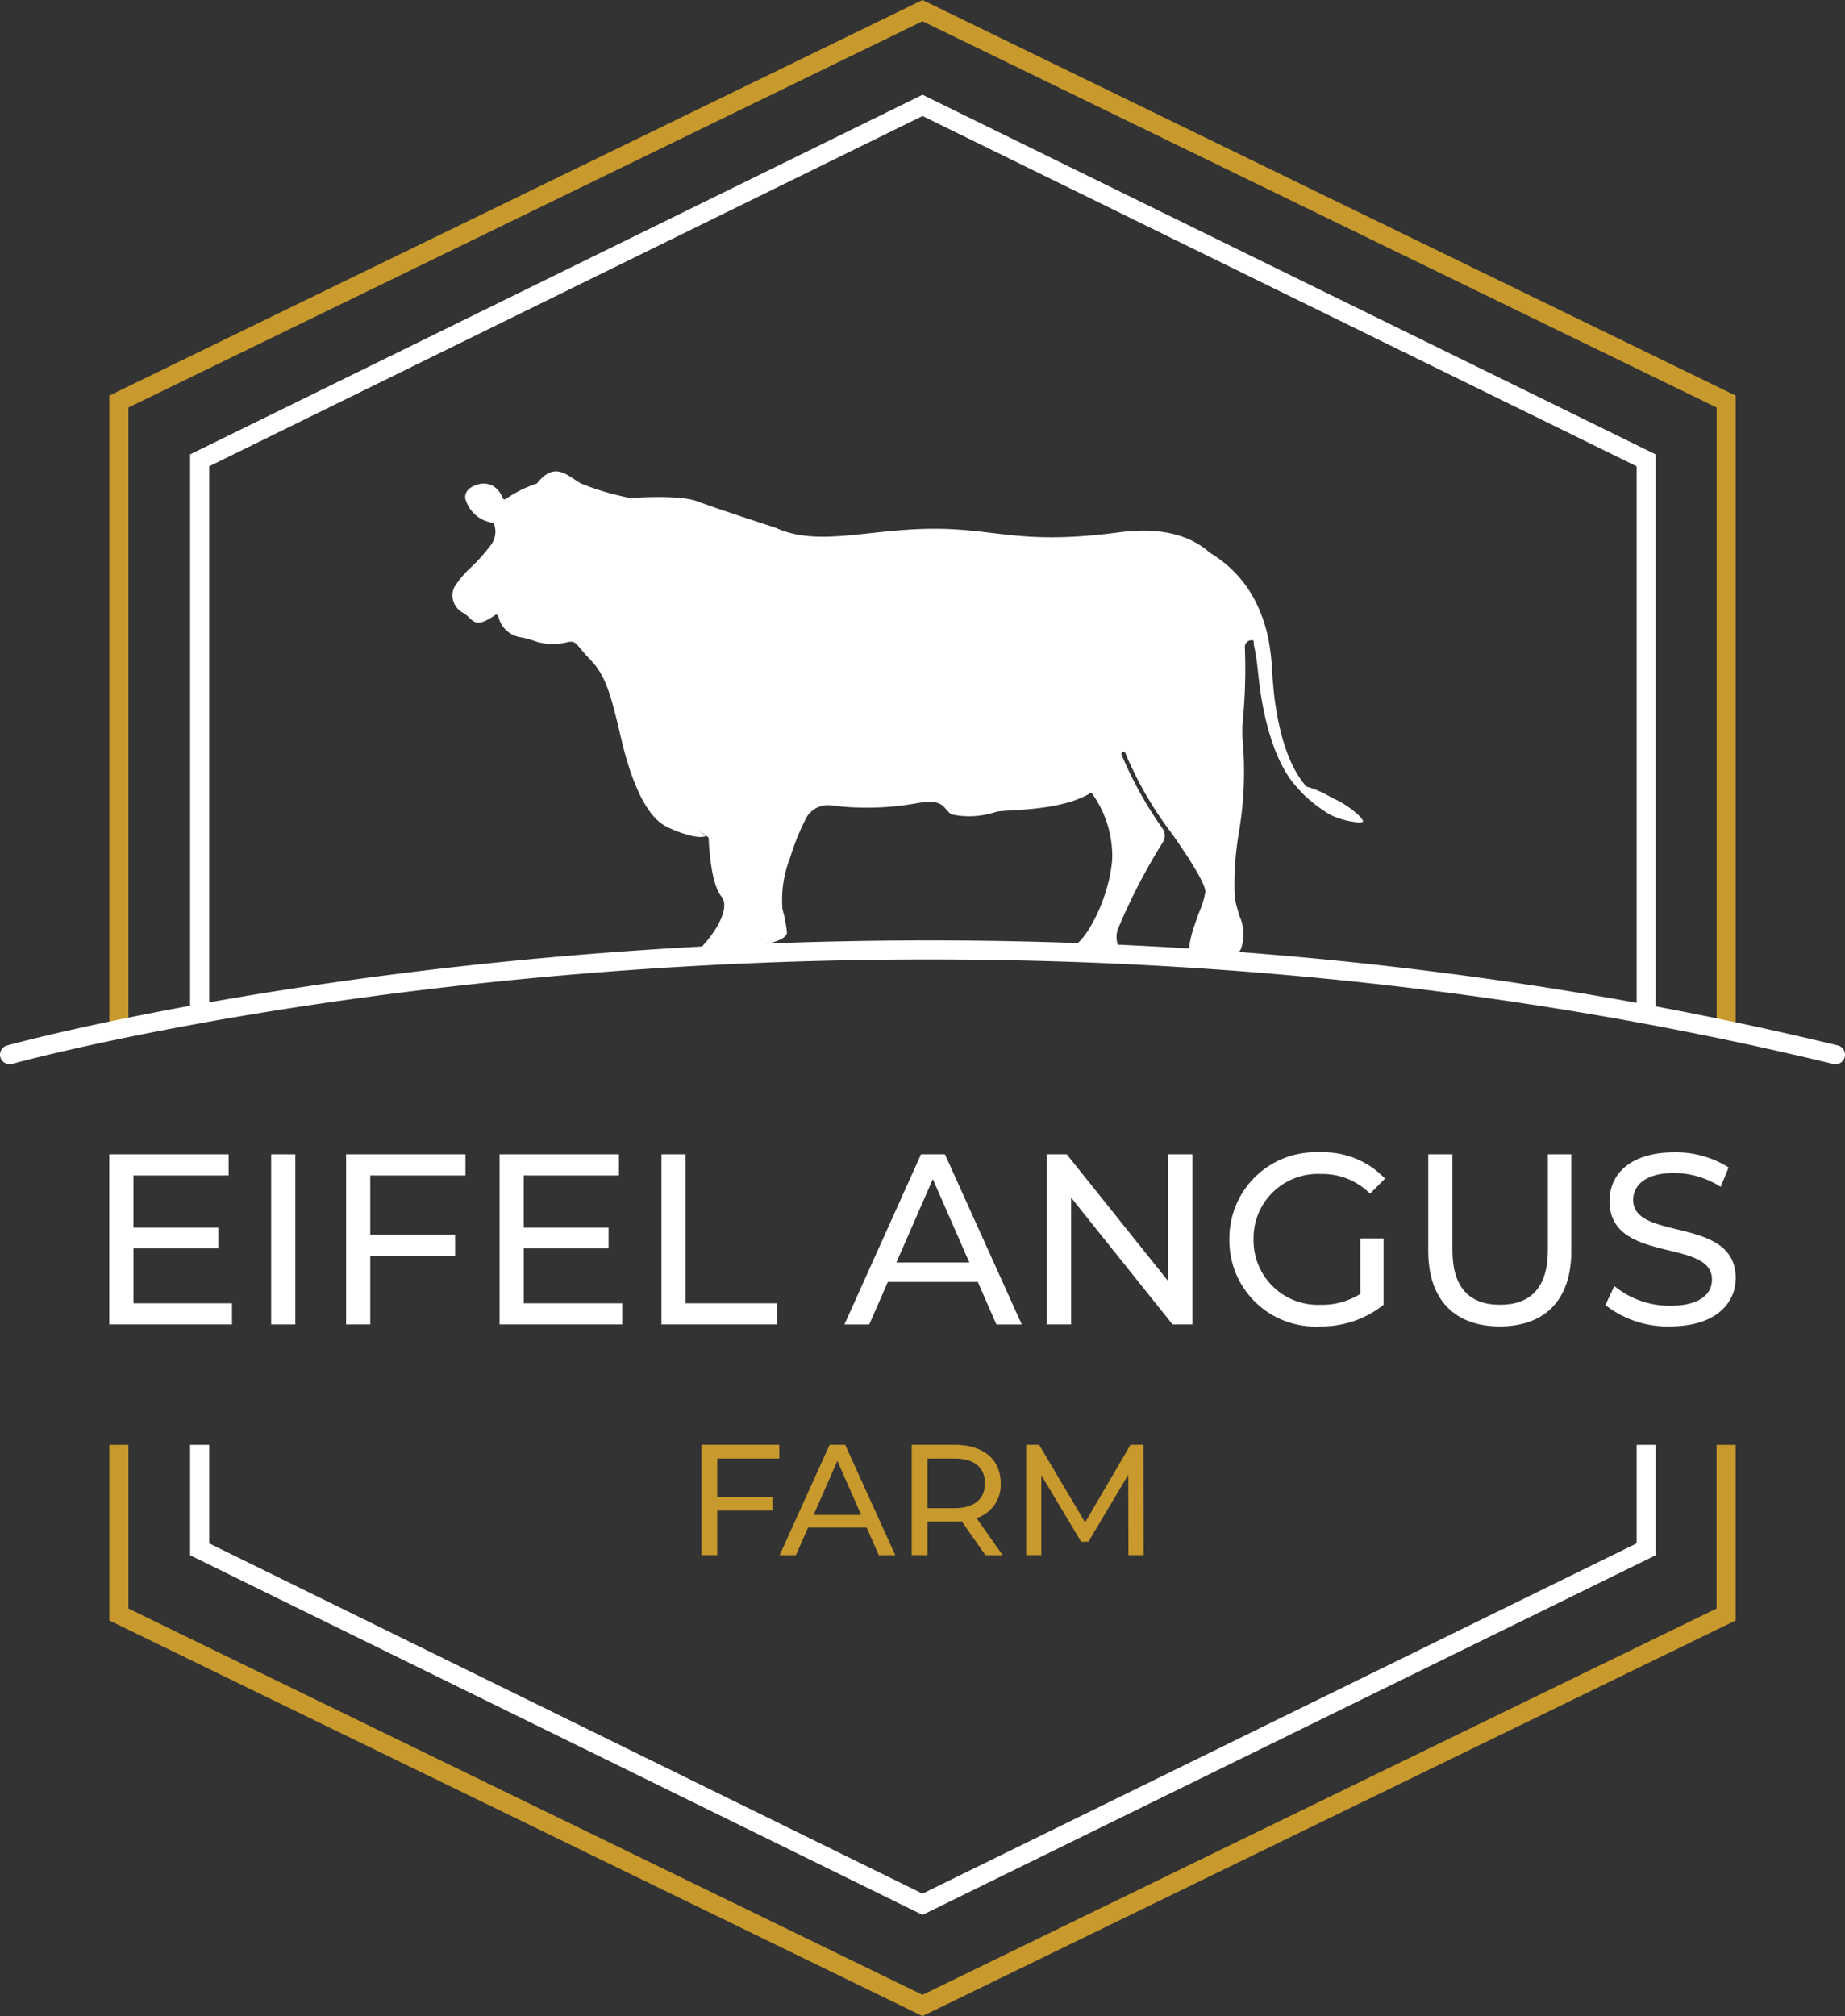 <svg xmlns="http://www.w3.org/2000/svg" width="121" height="132.185" viewBox="0 0 121 132.185">
  <rect x="0" y="0" width="121" height="132.185" fill="#333333" stroke="none"/>
  <g id="Group_72" data-name="Group 72" transform="translate(-355.33 161.235)">
    <g id="Group_21" data-name="Group 21" transform="translate(355.33 -161.235)">
      <g id="Group_1" data-name="Group 1" transform="translate(7.172 0)">
        <path id="Path_1" data-name="Path 1" d="M-678.252,67.677H-679.5V26.721L-731.58,1.391l-52.078,25.33V67.614h-1.251V25.938l.352-.172L-731.58,0l.273.132,53.055,25.806Z" transform="translate(784.909)" fill="#c8992c"/>
      </g>
      <g id="Group_2" data-name="Group 2" transform="translate(7.172 94.734)">
        <path id="Path_2" data-name="Path 2" d="M-339.126,37.452l-.273-.133-53.055-25.806V0h1.251V10.731l52.077,25.328,52.077-25.328V0h1.251V11.513Z" transform="translate(392.454)" fill="#c8992c"/>
      </g>
      <g id="Group_3" data-name="Group 3" transform="translate(12.468 6.212)">
        <path id="Path_3" data-name="Path 3" d="M-7.961,60.6H-9.213V23.581l.35-.172L38.821,0l.062.031L86.9,23.581V60.43H85.653V24.361L38.821,1.393-7.961,24.361Z" transform="translate(9.213)" fill="#fff"/>
      </g>
      <g id="Group_4" data-name="Group 4" transform="translate(12.468 94.734)">
        <path id="Path_4" data-name="Path 4" d="M-305.451,30.819l-.062-.031L-353.484,7.239V0h1.252V6.458l46.781,22.967,46.833-22.968V0h1.251V7.239l-.35.17Z" transform="translate(353.484)" fill="#fff"/>
      </g>
      <g id="Group_5" data-name="Group 5" transform="translate(29.676 30.909)">
        <path id="Path_5" data-name="Path 5" d="M-376.4-47.32a6.1,6.1,0,0,0-1.148-.759h0c-.141-.067-.314-.157-.5-.252a6.72,6.72,0,0,0-1.481-.641.184.184,0,0,1-.042-.013l-.009-.005a.138.138,0,0,1-.034-.029,5.564,5.564,0,0,1-.445-.594,7.839,7.839,0,0,1-.679-1.318c-.016-.044-.033-.083-.049-.123-.031-.075-.061-.149-.088-.228l-.121-.348c-.026-.078-.049-.155-.072-.23-.013-.042-.025-.085-.039-.127l-.019-.063c-.011-.039-.024-.078-.035-.118l-.047-.182a18.888,18.888,0,0,1-.522-2.948l-.025-.268c-.015-.16-.031-.319-.042-.478l-.049-.749a13.246,13.246,0,0,0-.174-1.548,9.666,9.666,0,0,0-1.007-2.982,7.935,7.935,0,0,0-.906-1.322c-.067-.082-.134-.156-.207-.235l-.128-.136c-.071-.072-.144-.147-.218-.216a7.146,7.146,0,0,0-.614-.528,8.138,8.138,0,0,0-.8-.545l-.022-.016c-1.363-1.226-3.364-1.675-5.95-1.333-6.229.822-7.911-.177-11.768-.233-4.417-.064-7.778,1.2-10.6,0a.149.149,0,0,1-.045-.032c-.006-.008-3.864-1.246-5.226-1.765-1.256-.481-4.476-.195-4.509-.241a17.577,17.577,0,0,1-3.121-.926c-.149-.081-.3-.177-.448-.279-.755-.5-1.469-.964-2.436.244a.129.129,0,0,1-.062.044,7.609,7.609,0,0,0-1.991.992.137.137,0,0,1-.126.029.137.137,0,0,1-.093-.09,1.552,1.552,0,0,0-.7-.827,1.356,1.356,0,0,0-1.087,0c-.46.167-.692.459-.669.842a2.17,2.17,0,0,0,1.793,1.611.135.135,0,0,1,.1.085,1.447,1.447,0,0,1-.212,1.379,11.627,11.627,0,0,1-1.271,1.434,6.16,6.16,0,0,0-1.144,1.365,1.291,1.291,0,0,0,.562,1.625,1.777,1.777,0,0,1,.433.334c.345.33.617.592,1.7-.167a.138.138,0,0,1,.133-.014.135.135,0,0,1,.08.106,1.784,1.784,0,0,0,1.539,1.374,8.371,8.371,0,0,1,1.037.3,3.91,3.91,0,0,0,2,0c.559-.091.479.133,1.5,1.207.94.986,1.288,2.146,1.943,4.969.768,3.317,1.781,5.311,3.007,5.929.519.261,1.992.872,2.576.618a8.8,8.8,0,0,0-.785-.6c.039.024.974.674.976.718s.086,2.942.831,3.835c.7.835-.661,2.779-1.583,3.588a.179.179,0,0,0-.046.213.189.189,0,0,0,.154.109c1.819.2,3.048-.023,3.369-.6a.133.133,0,0,1,.109-.066c.889-.058,2.3-.348,2.3-.883a8.8,8.8,0,0,0-.292-1.513,7.536,7.536,0,0,1,.5-3.378,15.592,15.592,0,0,1,1.02-2.54,1.621,1.621,0,0,1,1.624-.9,18.323,18.323,0,0,0,5.6-.125c1.893-.344,1.738.3,2.333.717a5.489,5.489,0,0,0,2.878-.144c.422-.2,4.1.022,6.2-1.225a.138.138,0,0,1,.117-.01.137.137,0,0,1,.081.085,7.046,7.046,0,0,1,1.271,4.222c-.151,2.261-1.436,4.929-2.4,5.629-.17.123-.138.221-.076.306a2.365,2.365,0,0,0,2.5.343c.472-.331.458-.365.39-.528a1.608,1.608,0,0,1-.052-1.124,38.886,38.886,0,0,1,2.978-5.754.8.8,0,0,0-.052-.887,25.752,25.752,0,0,1-2.677-4.828.136.136,0,0,1,.073-.178.138.138,0,0,1,.178.074,23.662,23.662,0,0,0,3.028,5.248l0,.005,0,0c.228.317,2.219,3.112,2.219,3.84a5.335,5.335,0,0,1-.39,1.3c-.408,1.1-1.023,2.766-.4,3.072a3.663,3.663,0,0,0,2.348.018,1.266,1.266,0,0,0,.78-.651,2.917,2.917,0,0,0-.109-2.17c-.1-.336-.212-.716-.3-1.148a20.136,20.136,0,0,1,.267-4.29,23.587,23.587,0,0,0,.282-5.657,10.018,10.018,0,0,1,.023-2.2,35.749,35.749,0,0,0,.09-4.285.45.45,0,0,1,.4-.48c.246-.034.149.111.2.353l.006.029a12.679,12.679,0,0,1,.229,1.46l.084.763c.02.163.043.329.066.495.012.088.025.177.036.266a19.432,19.432,0,0,0,.67,3l.057.186c.012.037.026.075.04.113l.024.067c.015.042.03.085.045.129.028.079.055.157.084.236l.144.36c.03.076.063.15.1.228l.057.126a8.156,8.156,0,0,0,.768,1.339c.134.191.557.664.76.885A9.225,9.225,0,0,0-378-47.128a4.985,4.985,0,0,0,1.31.42c.619.125.8.045.818.017s-.041-.223-.525-.63" transform="translate(435.585 69.65)" fill="#fff"/>
      </g>
      <g id="Group_6" data-name="Group 6" transform="translate(7.165 75.682)">
        <path id="Path_6" data-name="Path 6" d="M-51.2-.437V.95H-59.25V-10.208h7.829v1.387h-6.244v3.427H-52.1v1.355h-5.563v3.6Z" transform="translate(59.25 10.208)" fill="#fff"/>
      </g>
      <g id="Group_7" data-name="Group 7" transform="translate(17.784 75.682)">
        <rect id="Rectangle_4" data-name="Rectangle 4" width="1.585" height="11.158" fill="#fff"/>
      </g>
      <g id="Group_8" data-name="Group 8" transform="translate(22.697 75.682)">
        <path id="Path_7" data-name="Path 7" d="M-10.081-70.521v3.889h5.563v1.371h-5.563v4.511h-1.585V-71.908h7.829v1.387Z" transform="translate(11.667 71.908)" fill="#fff"/>
      </g>
      <g id="Group_9" data-name="Group 9" transform="translate(32.761 75.682)">
        <path id="Path_8" data-name="Path 8" d="M-51.2-.437V.95H-59.25V-10.208h7.829v1.387h-6.244v3.427H-52.1v1.355h-5.563v3.6Z" transform="translate(59.25 10.208)" fill="#fff"/>
      </g>
      <g id="Group_10" data-name="Group 10" transform="translate(43.381 75.682)">
        <path id="Path_9" data-name="Path 9" d="M0-82.117H1.585v9.771H7.591v1.387H0Z" transform="translate(0 82.117)" fill="#fff"/>
      </g>
      <g id="Group_11" data-name="Group 11" transform="translate(55.378 75.682)">
        <path id="Path_10" data-name="Path 10" d="M-52.106-22.819-54.5-28.286l-2.393,5.468Zm.555,1.275h-5.9l-1.22,2.79H-60.3l5.024-11.158h1.569l5.04,11.158h-1.664Z" transform="translate(60.3 29.913)" fill="#fff"/>
      </g>
      <g id="Group_12" data-name="Group 12" transform="translate(68.659 75.682)">
        <path id="Path_11" data-name="Path 11" d="M-60.672-82.117v11.158h-1.3l-6.656-8.321v8.321h-1.585V-82.117h1.3l6.657,8.321v-8.321Z" transform="translate(70.213 82.117)" fill="#fff"/>
      </g>
      <g id="Group_13" data-name="Group 13" transform="translate(80.625 75.555)">
        <path id="Path_12" data-name="Path 12" d="M-54.623-36.819H-53.1v4.351a6.534,6.534,0,0,1-4.2,1.419,5.636,5.636,0,0,1-5.912-5.707,5.644,5.644,0,0,1,5.943-5.706,5.544,5.544,0,0,1,4.263,1.721l-.983.988a4.384,4.384,0,0,0-3.217-1.29,4.209,4.209,0,0,0-4.422,4.287,4.223,4.223,0,0,0,4.406,4.288,4.672,4.672,0,0,0,2.6-.717Z" transform="translate(63.213 42.463)" fill="#fff"/>
      </g>
      <g id="Group_14" data-name="Group 14" transform="translate(93.669 75.682)">
        <path id="Path_13" data-name="Path 13" d="M0-30.022v-6.345H1.585v6.281c0,2.47,1.125,3.586,3.121,3.586s3.138-1.116,3.138-3.586v-6.281H9.382v6.345c0,3.236-1.759,4.942-4.69,4.942C1.775-25.08,0-26.786,0-30.022" transform="translate(0 36.367)" fill="#fff"/>
      </g>
      <g id="Group_15" data-name="Group 15" transform="translate(105.286 75.554)">
        <path id="Path_14" data-name="Path 14" d="M0-.314.586-1.558A5.688,5.688,0,0,0,4.247-.267c1.918,0,2.742-.748,2.742-1.721,0-2.726-6.72-1-6.72-5.149,0-1.721,1.331-3.188,4.248-3.188a6.5,6.5,0,0,1,3.565.989L7.56-8.061A5.7,5.7,0,0,0,4.517-8.97c-1.887,0-2.694.8-2.694,1.769,0,2.726,6.72,1.021,6.72,5.117,0,1.705-1.363,3.172-4.3,3.172A6.56,6.56,0,0,1,0-.314" transform="translate(0 10.325)" fill="#fff"/>
      </g>
      <g id="Group_16" data-name="Group 16" transform="translate(0 61.66)">
        <path id="Path_15" data-name="Path 15" d="M-765.5,70.392a.621.621,0,0,1-.15-.019c-63.4-15.336-118.879-.16-119.432-.005a.638.638,0,0,1-.771-.434.625.625,0,0,1,.433-.771c.557-.156,56.356-15.42,120.066-.006a.627.627,0,0,1,.461.755.622.622,0,0,1-.285.389.617.617,0,0,1-.32.09" transform="translate(885.877 -62.274)" fill="#fff"/>
      </g>
      <g id="Group_17" data-name="Group 17" transform="translate(46.003 94.732)">
        <path id="Path_16" data-name="Path 16" d="M-6.571-45.709v2.521h3.626v.888H-6.571v2.924H-7.6v-7.232h5.1v.9Z" transform="translate(7.604 46.608)" fill="#c8992c"/>
      </g>
      <g id="Group_18" data-name="Group 18" transform="translate(51.135 94.732)">
        <path id="Path_17" data-name="Path 17" d="M-33.971-14.794l-1.56-3.544-1.56,3.544Zm.362.827h-3.843l-.8,1.808h-1.065l3.276-7.232h1.023l3.286,7.232h-1.085Z" transform="translate(39.313 19.392)" fill="#c8992c"/>
      </g>
      <g id="Group_19" data-name="Group 19" transform="translate(59.792 94.732)">
        <path id="Path_18" data-name="Path 18" d="M-30.547-32.15c0-1.033-.692-1.622-2.015-1.622h-1.756v3.254h1.756c1.323,0,2.015-.6,2.015-1.632m.032,4.711-1.56-2.221c-.145.01-.3.021-.455.021h-1.787v2.2H-35.35v-7.232h2.82c1.88,0,3.017.951,3.017,2.521A2.281,2.281,0,0,1-31.1-29.866l1.715,2.428Z" transform="translate(35.35 34.671)" fill="#c8992c"/>
      </g>
      <g id="Group_20" data-name="Group 20" transform="translate(67.3 94.732)">
        <path id="Path_19" data-name="Path 19" d="M-42.641,7.232l-.01-5.27-2.614,4.391h-.475l-2.614-4.36V7.232h-.992V0h.848l3.017,5.084L-42.506,0h.848l.011,7.232Z" transform="translate(49.346)" fill="#c8992c"/>
      </g>
    </g>
  </g>
</svg>
